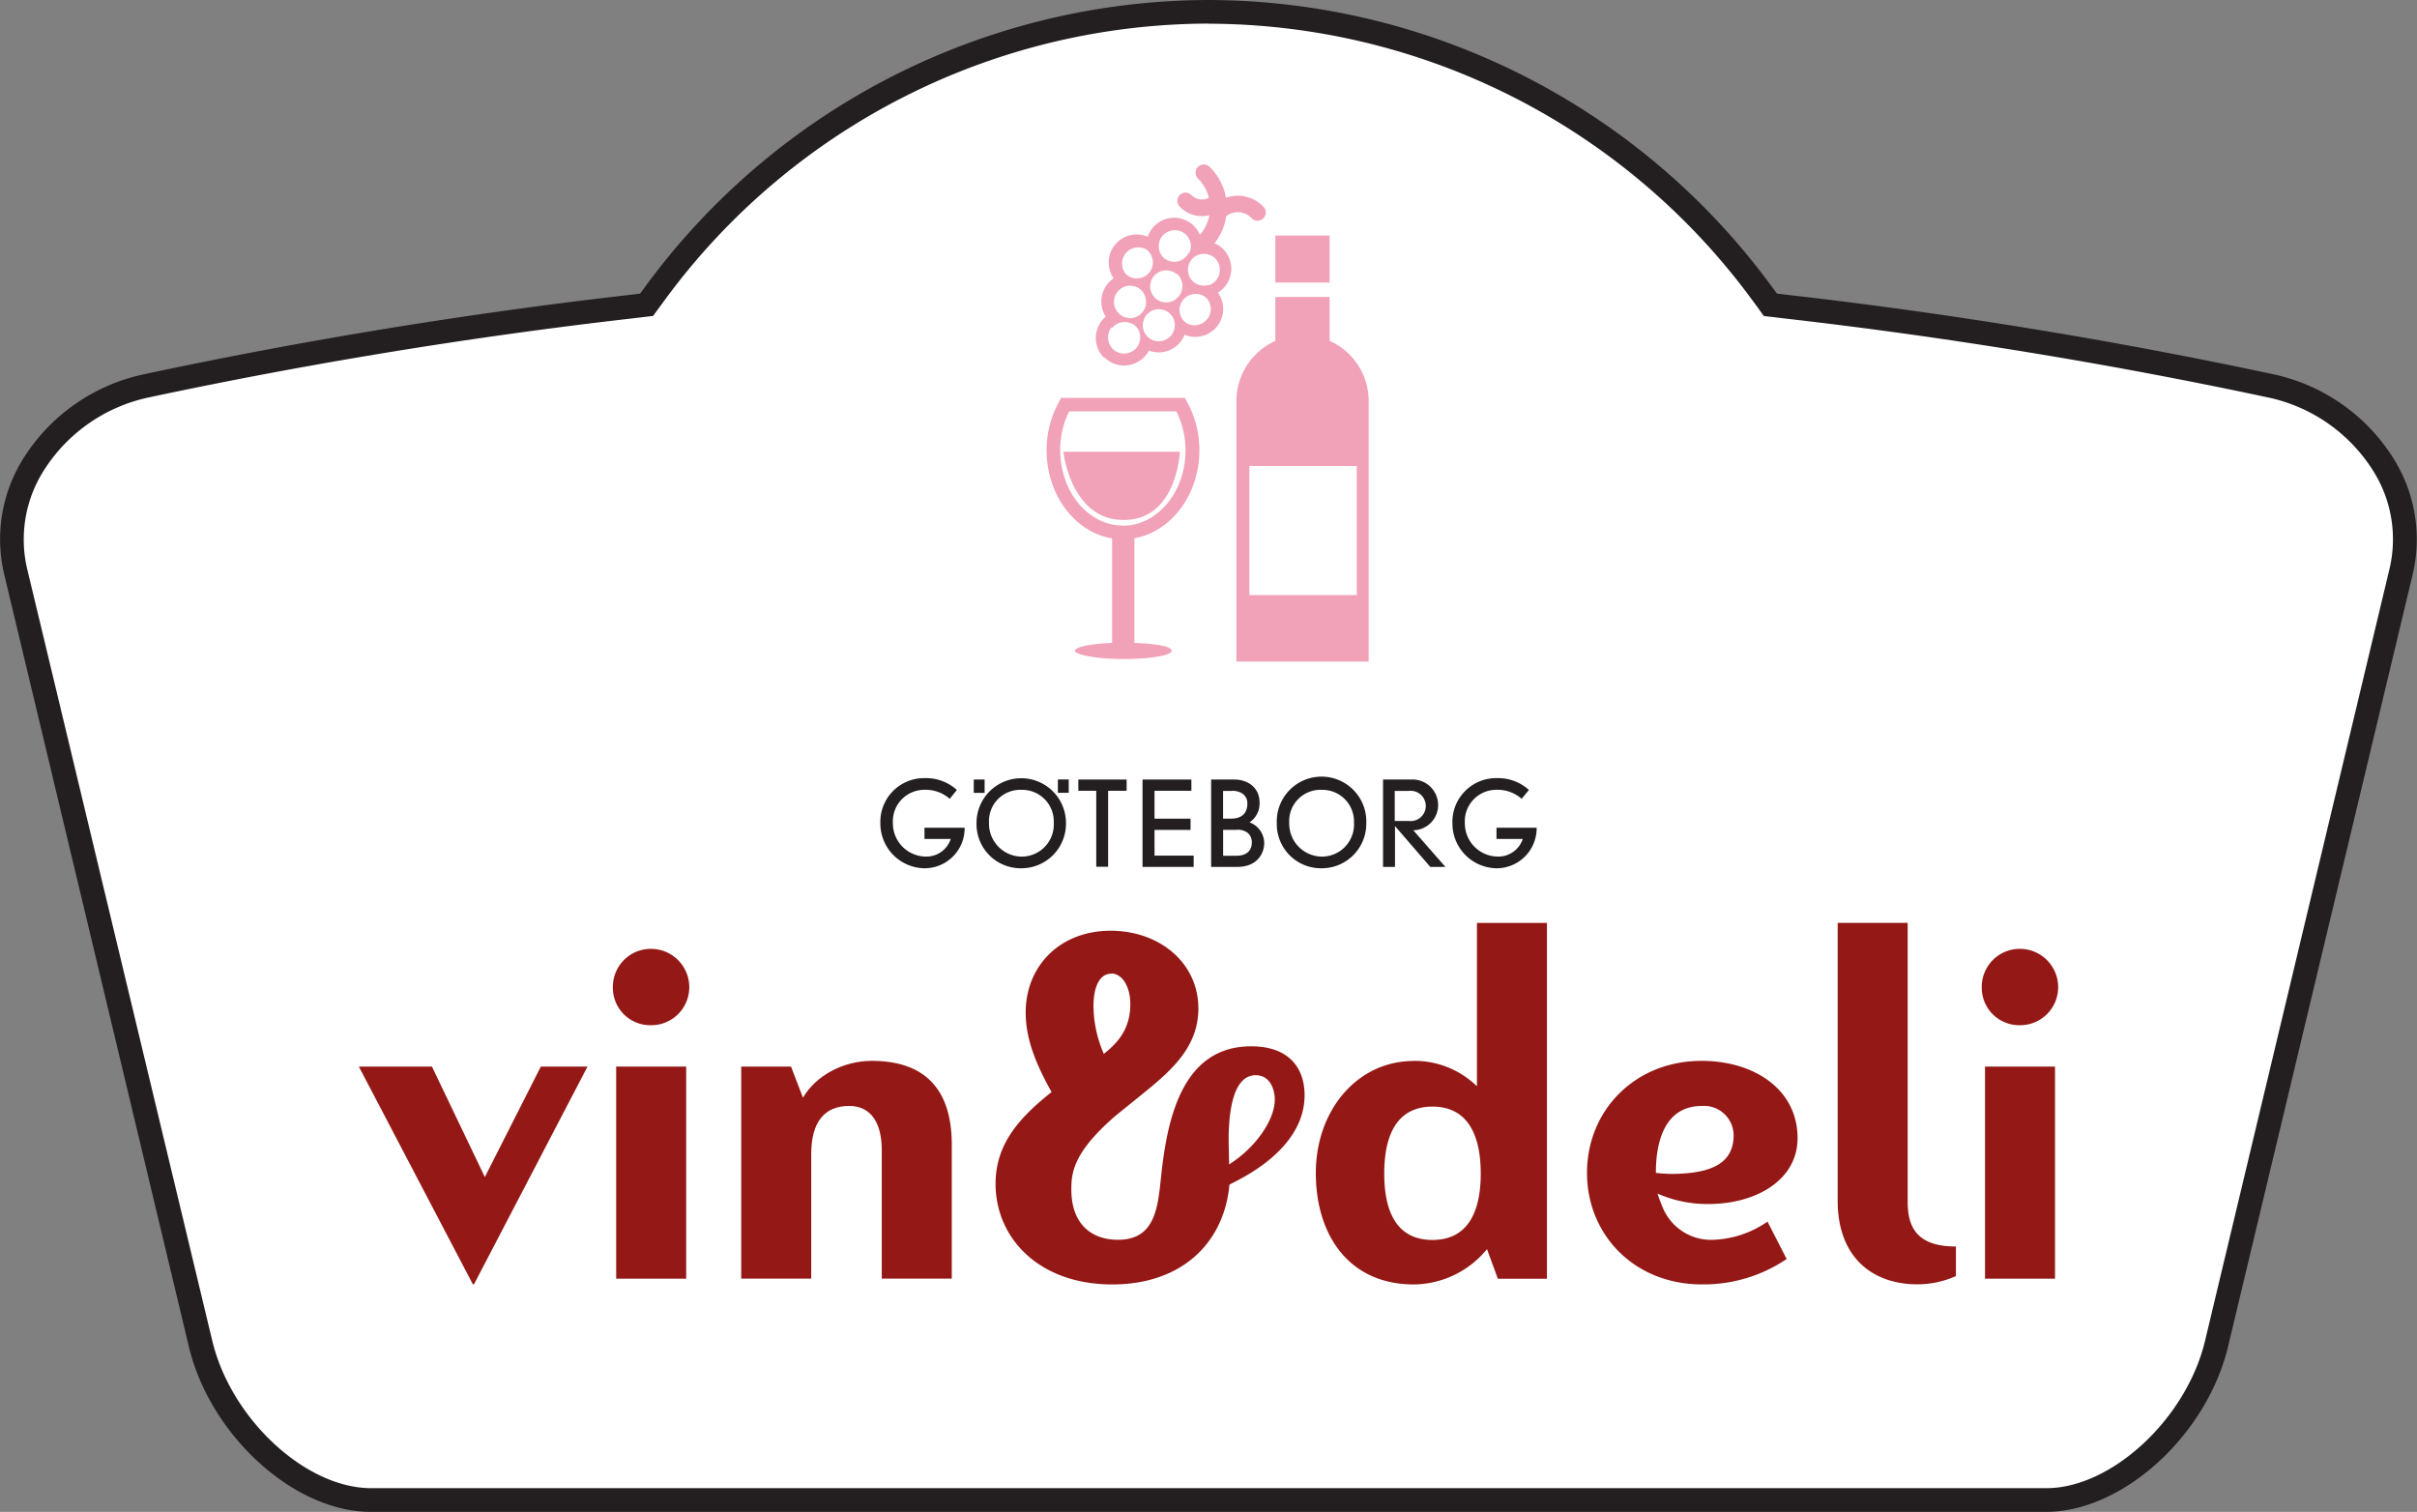 <svg xmlns="http://www.w3.org/2000/svg" viewBox="0 0 445.37 278.6"><rect x="0" y="0" width="445.37" height="278.6" fill="#808080" stroke="none"/><defs><style>.cls-1{fill:#fff;}.cls-2{fill:#231f20;}.cls-3{fill:#f1a1b8;}.cls-4{fill:#941916;}</style></defs><title>Resurs 1</title><g id="Lager_2" data-name="Lager 2"><g id="Layer_1" data-name="Layer 1"><path class="cls-1" d="M68.12,276.42C55.06,276.3,40.79,263.21,37,247.83L2.91,105.35a25.86,25.86,0,0,1,3.42-20A32.53,32.53,0,0,1,27,71.1c29.29-6.26,59.28-11.16,89.11-14.57l3-.36,1.8-2.45a126.19,126.19,0,0,1,203.48,0l1.8,2.45,3,.36C359,59.93,389,64.84,418.39,71.1A32.47,32.47,0,0,1,439,85.37a25.79,25.79,0,0,1,3.44,19.92l-34.1,142.6c-3.8,15.32-18.07,28.39-31.17,28.53Z"/><path class="cls-2" d="M222.68,4.37A124.57,124.57,0,0,1,322.66,55l1.24,1.68L325,58.23l1.88.22,2.09.25c29.74,3.4,59.66,8.29,88.91,14.53a30.29,30.29,0,0,1,19.26,13.29,23.64,23.64,0,0,1,3.17,18.28L406.25,247.34c-3.52,14.2-17.11,26.77-29,26.89h-309c-12-.1-25.54-12.69-29.07-26.89L5,104.81A23.7,23.7,0,0,1,8.18,86.53,30.31,30.31,0,0,1,27.44,73.23C56.69,67,86.6,62.1,116.38,58.69l2.08-.25,1.88-.22,1.12-1.53L122.7,55a124.58,124.58,0,0,1,100-50.65Zm0-4.37a129,129,0,0,0-103.5,52.43l-1.24,1.68-2.08.25c-30,3.43-60.08,8.36-89.33,14.61A34.7,34.7,0,0,0,4.47,84.22,28,28,0,0,0,.78,105.86l34.07,142.5c4,16.26,19.29,30.11,33.27,30.24H377.21c14-.14,29.26-14,33.28-30.2l34.09-142.58a28,28,0,0,0-3.71-21.6,34.69,34.69,0,0,0-22-15.26c-29.29-6.25-59.35-11.18-89.36-14.61l-2.08-.25-1.24-1.68A129,129,0,0,0,222.68,0Z"/><path class="cls-3" d="M221,83a18.28,18.28,0,0,0-2.33-9.05l-.37-.63H195.54l-.35.63A18.3,18.3,0,0,0,192.86,83c0,8.25,5.24,15.08,12.06,16.21v19.26c-3.93.16-6.86.76-6.86,1.46s4,1.51,8.91,1.51,8.92-.66,8.92-1.51-2.92-1.3-6.86-1.46V99.18C215.79,98,221,91.17,221,83M206.91,96.85c-6.37,0-11.55-6.22-11.55-13.87A16,16,0,0,1,197,75.81h19.77A16,16,0,0,1,218.45,83c0,7.66-5.18,13.87-11.54,13.87M245,52.07H235V43.41h10Zm0,10.74V54.73H235v8.09a12.16,12.16,0,0,0-7.17,11.08v48H252.2v-48A12.15,12.15,0,0,0,245,62.81m5,46.85H230.22V85.87H250ZM217.41,83.24s-.52,12.58-10.33,12.58-11.13-12.58-11.13-12.58Z"/><path class="cls-3" d="M203.5,65.85c.13.13.27.26.41.37a5.16,5.16,0,0,0,7.24-.78,5,5,0,0,0,.55-.83,5.15,5.15,0,0,0,5.8-1.59,5.09,5.09,0,0,0,.77-1.34,5.14,5.14,0,0,0,6.14-7.76,5.15,5.15,0,0,0,1-8,4.49,4.49,0,0,0-.42-.37,5.06,5.06,0,0,0-1.2-.72,10.56,10.56,0,0,0,2.15-5,3.5,3.5,0,0,1,4.61.29,1.52,1.52,0,1,0,2.14-2.14,6.53,6.53,0,0,0-6.79-1.54,10.58,10.58,0,0,0-3-5.69,1.52,1.52,0,0,0-2.15,2.15,7.53,7.53,0,0,1,2,3.54,2.71,2.71,0,0,1-3.14-.43,1.52,1.52,0,1,0-2.14,2.15,5.66,5.66,0,0,0,4,1.67,5.88,5.88,0,0,0,1.38-.17,7.57,7.57,0,0,1-1.76,3.62,5,5,0,0,0-1.08-1.64c-.14-.13-.27-.25-.42-.37a5.15,5.15,0,0,0-7.24.78,5.24,5.24,0,0,0-.87,1.58,5.15,5.15,0,0,0-6.27,7.66,5.14,5.14,0,0,0-1.45,7.06,5.14,5.14,0,0,0-.33,7.57m9-17.8a2.83,2.83,0,0,1,0,.44,3,3,0,0,1-.3,1.1,3.09,3.09,0,0,1-.34.55,3,3,0,0,1-1.15.87,2.74,2.74,0,0,1-.74.2,2.92,2.92,0,0,1-2.27-.62l-.21-.19,0,0a3,3,0,0,1,3.91-4.44l0,0a2.67,2.67,0,0,1,.24.22,3,3,0,0,1,.85,1.87m6.64-1.6a2.67,2.67,0,0,1-.9,1.12,2.95,2.95,0,0,1-3.59,0l0,0,0,0-.19-.17a2.94,2.94,0,0,1-.85-2.31,2.88,2.88,0,0,1,.63-1.65,3,3,0,0,1,4.17-.45,1.35,1.35,0,0,1,.24.21,3,3,0,0,1,.85,1.84,2.88,2.88,0,0,1-.27,1.51m3.52,5.89a3,3,0,0,1-2.64-.48l-.07-.05,0,0-.21-.19a2.94,2.94,0,0,1-.85-1.84,2.81,2.81,0,0,1,0-.47,2.86,2.86,0,0,1,.27-1,2.75,2.75,0,0,1,.37-.61,3,3,0,0,1,.52-.51,3,3,0,0,1,3.64.06,2.27,2.27,0,0,1,.24.22,3,3,0,0,1-1.25,4.94m-5.28,4a3,3,0,0,1,.25-.77,2.91,2.91,0,0,1,.35-.55,3.09,3.09,0,0,1,.47-.46,2.82,2.82,0,0,1,1-.52l.44-.09a3,3,0,0,1,2.27.62l0,0,.21.2a3,3,0,0,1-3.72,4.57,2.2,2.2,0,0,1-.24-.18,2.75,2.75,0,0,1-.24-.21,3,3,0,0,1-.85-1.87,2.82,2.82,0,0,1,0-.77m-.62-1.46a3.26,3.26,0,0,1-.67.4,2.86,2.86,0,0,1-.75.21,2.94,2.94,0,0,1-2-.43l-.27-.19a2.72,2.72,0,0,1-.24-.21h0a3,3,0,0,1-.85-1.87,2.85,2.85,0,0,1,.05-.77,3,3,0,0,1,.25-.77,2.76,2.76,0,0,1,.82-1,2.9,2.9,0,0,1,1-.52,3.1,3.1,0,0,1,.44-.09,3,3,0,0,1,2.2.58l.07,0,.05,0,.19.17a2.94,2.94,0,0,1,.86,1.87,3.37,3.37,0,0,1,0,.44,2.89,2.89,0,0,1-.29,1.1,3.07,3.07,0,0,1-.34.55,3.38,3.38,0,0,1-.47.46m-5.93,3.67,0,0a2.92,2.92,0,0,1,.37-.61,3.23,3.23,0,0,1,.53-.51,3.18,3.18,0,0,1,.61-.36,3,3,0,0,1,.78-.21,3,3,0,0,1,2,.45l.24.17.24.21h0a2.94,2.94,0,0,1,.8,2.64,2.86,2.86,0,0,1-.59,1.32,3,3,0,0,1-3.52.85,3.53,3.53,0,0,1-.65-.39,2.63,2.63,0,0,1-.24-.22,3.47,3.47,0,0,1-.24-.29,3,3,0,0,1-.6-1.55h0l0,0a2.94,2.94,0,0,1,.25-1.41m-.33-1.24a2.79,2.79,0,0,1-.53.51h0a2.93,2.93,0,0,1-1.33.55h0v0a3,3,0,0,1-1.65-.26,3.31,3.31,0,0,1-.6-.37l-.24-.22a3,3,0,0,1-.22-4,3,3,0,0,1,1.15-.87,3,3,0,0,1,2.76.23,2.53,2.53,0,0,1,.26.19,2.16,2.16,0,0,1,.21.19l0,0a3,3,0,0,1,.85,1.84,3.08,3.08,0,0,1,0,.8,2.58,2.58,0,0,1-.22.7,2.75,2.75,0,0,1-.37.61m-5.63,3a2.85,2.85,0,0,1,.55-.53,3,3,0,0,1,1.33-.54,2.91,2.91,0,0,1,1.64.23v0h.05a3,3,0,0,1,.6.37,2.22,2.22,0,0,1,.24.22,2.77,2.77,0,0,1,.24.29s0,0,0,0h0A3,3,0,0,1,210.1,62a3,3,0,0,1-.26,1.41,2.76,2.76,0,0,1-.39.65,3,3,0,0,1-4.17.45,2.41,2.41,0,0,1-.23-.21,3,3,0,0,1-.21-4"/><polygon class="cls-4" points="87.33 236.68 87.14 236.68 66.12 196.54 79.59 196.54 89.34 216.9 99.66 196.54 108.26 196.54 87.33 236.68"/><path class="cls-4" d="M119.93,174.85a7.06,7.06,0,0,1,7.08,7.07,7,7,0,0,1-7.08,7,6.89,6.89,0,0,1-7-7,7,7,0,0,1,7-7.07m-6.39,21.69h12.9v39.09h-12.9Z"/><path class="cls-4" d="M136.58,235.62V196.54h9.18l2.2,5.74c2.39-4.11,7.45-6.79,12.71-6.79,9.56,0,14.71,5.06,14.71,15.38v24.75h-12.9v-23.7c0-4.87-1.91-8.12-6-8.12-4.49,0-7,2.87-7,8.89v22.93Z"/><path class="cls-4" d="M230.55,192.81c7.07,0,9.84,4.11,9.84,9,0,10.61-13.18,16-13.76,16.45l-.09.08c-1,10.71-8.78,18.35-21.59,18.35-13.57,0-21.5-8.6-21.5-18.54,0-7,3.91-11.85,10.32-16.91C191.37,196.92,189,192,189,186.6c0-8.69,6.4-15.09,15.66-15.09,8.89,0,16.16,5.82,16.16,14.34,0,6.87-4.69,11.18-9.74,15.29l-5.54,4.48c-7.74,6.7-8.13,10.43-8.13,13.57,0,6.3,3.63,9.27,8.6,9.27,7.07,0,7.36-6.31,8-12.23,1.15-10.42,4-23.42,16.53-23.42m-25.8-13.38c-2,0-3.25,2.21-3.25,6a22.52,22.52,0,0,0,1.91,8.78c2.11-1.72,4.88-4.2,4.88-9.17,0-3.16-1.44-5.65-3.54-5.65m26.66,18.74c-4.39,0-5.06,7.35-5,12.61l.09,3.82c4.78-3,8.41-8.12,8.41-11.94,0-1.82-.85-4.49-3.54-4.49"/><path class="cls-4" d="M260.49,195.49a16.49,16.49,0,0,1,11.66,4.68V170.07h12.9v65.57H276l-2-5.46a17.59,17.59,0,0,1-13.48,6.51c-11.94,0-18.06-9.08-18.06-20.54s7.55-20.64,18.06-20.64m3.44,8.41c-6.5,0-8.89,5.16-8.89,12.34s2.39,12.23,8.89,12.23,8.89-5.16,8.89-12.23-2.39-12.34-8.89-12.34"/><path class="cls-4" d="M315.75,228.46a18.68,18.68,0,0,0,9.94-3.35l3.53,6.89a27.28,27.28,0,0,1-15.67,4.68c-12.32,0-21.12-9.08-21.12-20.55s8.79-20.64,21.12-20.64c9.56,0,17.68,5.16,17.68,14.24,0,7.74-7.65,12.14-16.43,12.14a22.76,22.76,0,0,1-9.37-1.92c.38,1.25,1,2.68,1,2.68a9.64,9.64,0,0,0,9.36,5.83m-8-12.14c7.55,0,11.66-1.91,11.66-7.17a5.46,5.46,0,0,0-5.83-5.35c-6.88,0-8.5,6.59-8.5,12.33a26.49,26.49,0,0,0,2.67.19"/><path class="cls-4" d="M351.52,170.06v51.42c0,4.68,1.72,8.22,8.89,8.22v5.45a17.46,17.46,0,0,1-7.07,1.52c-8.41,0-14.72-5.07-14.72-15.39V170.06Z"/><path class="cls-4" d="M372.17,174.85a7.06,7.06,0,0,1,7.08,7.07,7,7,0,0,1-7.08,7,6.9,6.9,0,0,1-7-7,7,7,0,0,1,7-7.07m-6.4,21.69h12.9v39.09h-12.9Z"/><path class="cls-2" d="M170.38,160a8.25,8.25,0,0,1-8.16-8.3,8.05,8.05,0,0,1,8.17-8.31,8.46,8.46,0,0,1,5.93,2.18L175,147.2a6.72,6.72,0,0,0-4.63-1.66,5.81,5.81,0,0,0-5.84,6.17,6.12,6.12,0,0,0,5.93,6.13,4.72,4.72,0,0,0,4.73-3.24h-4.84v-2.07h7.4A7.38,7.38,0,0,1,170.38,160Z"/><path class="cls-2" d="M179.43,146.1v-2.45h2v2.45ZM188.21,160a8.14,8.14,0,0,1-8.27-8.35,8.24,8.24,0,1,1,16.48,0A8.21,8.21,0,0,1,188.21,160Zm-.09-14.46a5.77,5.77,0,0,0-5.88,6.11,6.07,6.07,0,0,0,6,6.2,5.91,5.91,0,0,0,5.93-6.24A5.82,5.82,0,0,0,188.12,145.55Zm6.81.55v-2.45h2v2.45Z"/><path class="cls-2" d="M204.19,145.72v14H202v-14H198.7v-2.07h8.9v2.07Z"/><path class="cls-2" d="M210.53,159.75V143.65h9v2.07h-6.79v5.14h6.64v2.07h-6.64v4.74h7.21v2.08Z"/><path class="cls-2" d="M228,159.75h-4.83V143.65h4.25c2.73,0,4.67,1.68,4.67,4.19a4.15,4.15,0,0,1-1.85,3.7,4.09,4.09,0,0,1,2.71,3.83C232.94,157.39,231.53,159.75,228,159.75Zm-.95-14h-1.68v5.1h1.48c2.4,0,3-1.46,3-2.8S228.84,145.72,227,145.72Zm.93,7.17h-2.6v4.78h2.38c2,0,2.91-1,2.91-2.47S229.59,152.89,228,152.89Z"/><path class="cls-2" d="M243.54,160a8.14,8.14,0,0,1-8.27-8.35,8.25,8.25,0,1,1,16.49,0A8.21,8.21,0,0,1,243.54,160Zm-.09-14.46a5.77,5.77,0,0,0-5.89,6.11,6.07,6.07,0,0,0,6,6.2,5.91,5.91,0,0,0,5.93-6.24A5.82,5.82,0,0,0,243.46,145.55Z"/><path class="cls-2" d="M263.55,159.75l-6.5-7.52v7.52h-2.2V143.65H260a4.72,4.72,0,0,1,5,4.74,4.66,4.66,0,0,1-4.58,4.61l5.92,6.75Zm-3.9-14H257v5.53h2.56a2.79,2.79,0,1,0,0-5.53Z"/><path class="cls-2" d="M275.78,160a8.25,8.25,0,0,1-8.15-8.3,8.06,8.06,0,0,1,8.18-8.31,8.44,8.44,0,0,1,5.92,2.18l-1.34,1.63a6.73,6.73,0,0,0-4.63-1.66,5.81,5.81,0,0,0-5.84,6.17,6.12,6.12,0,0,0,5.93,6.13,4.73,4.73,0,0,0,4.74-3.24h-4.84v-2.07h7.4A7.38,7.38,0,0,1,275.78,160Z"/></g></g></svg>